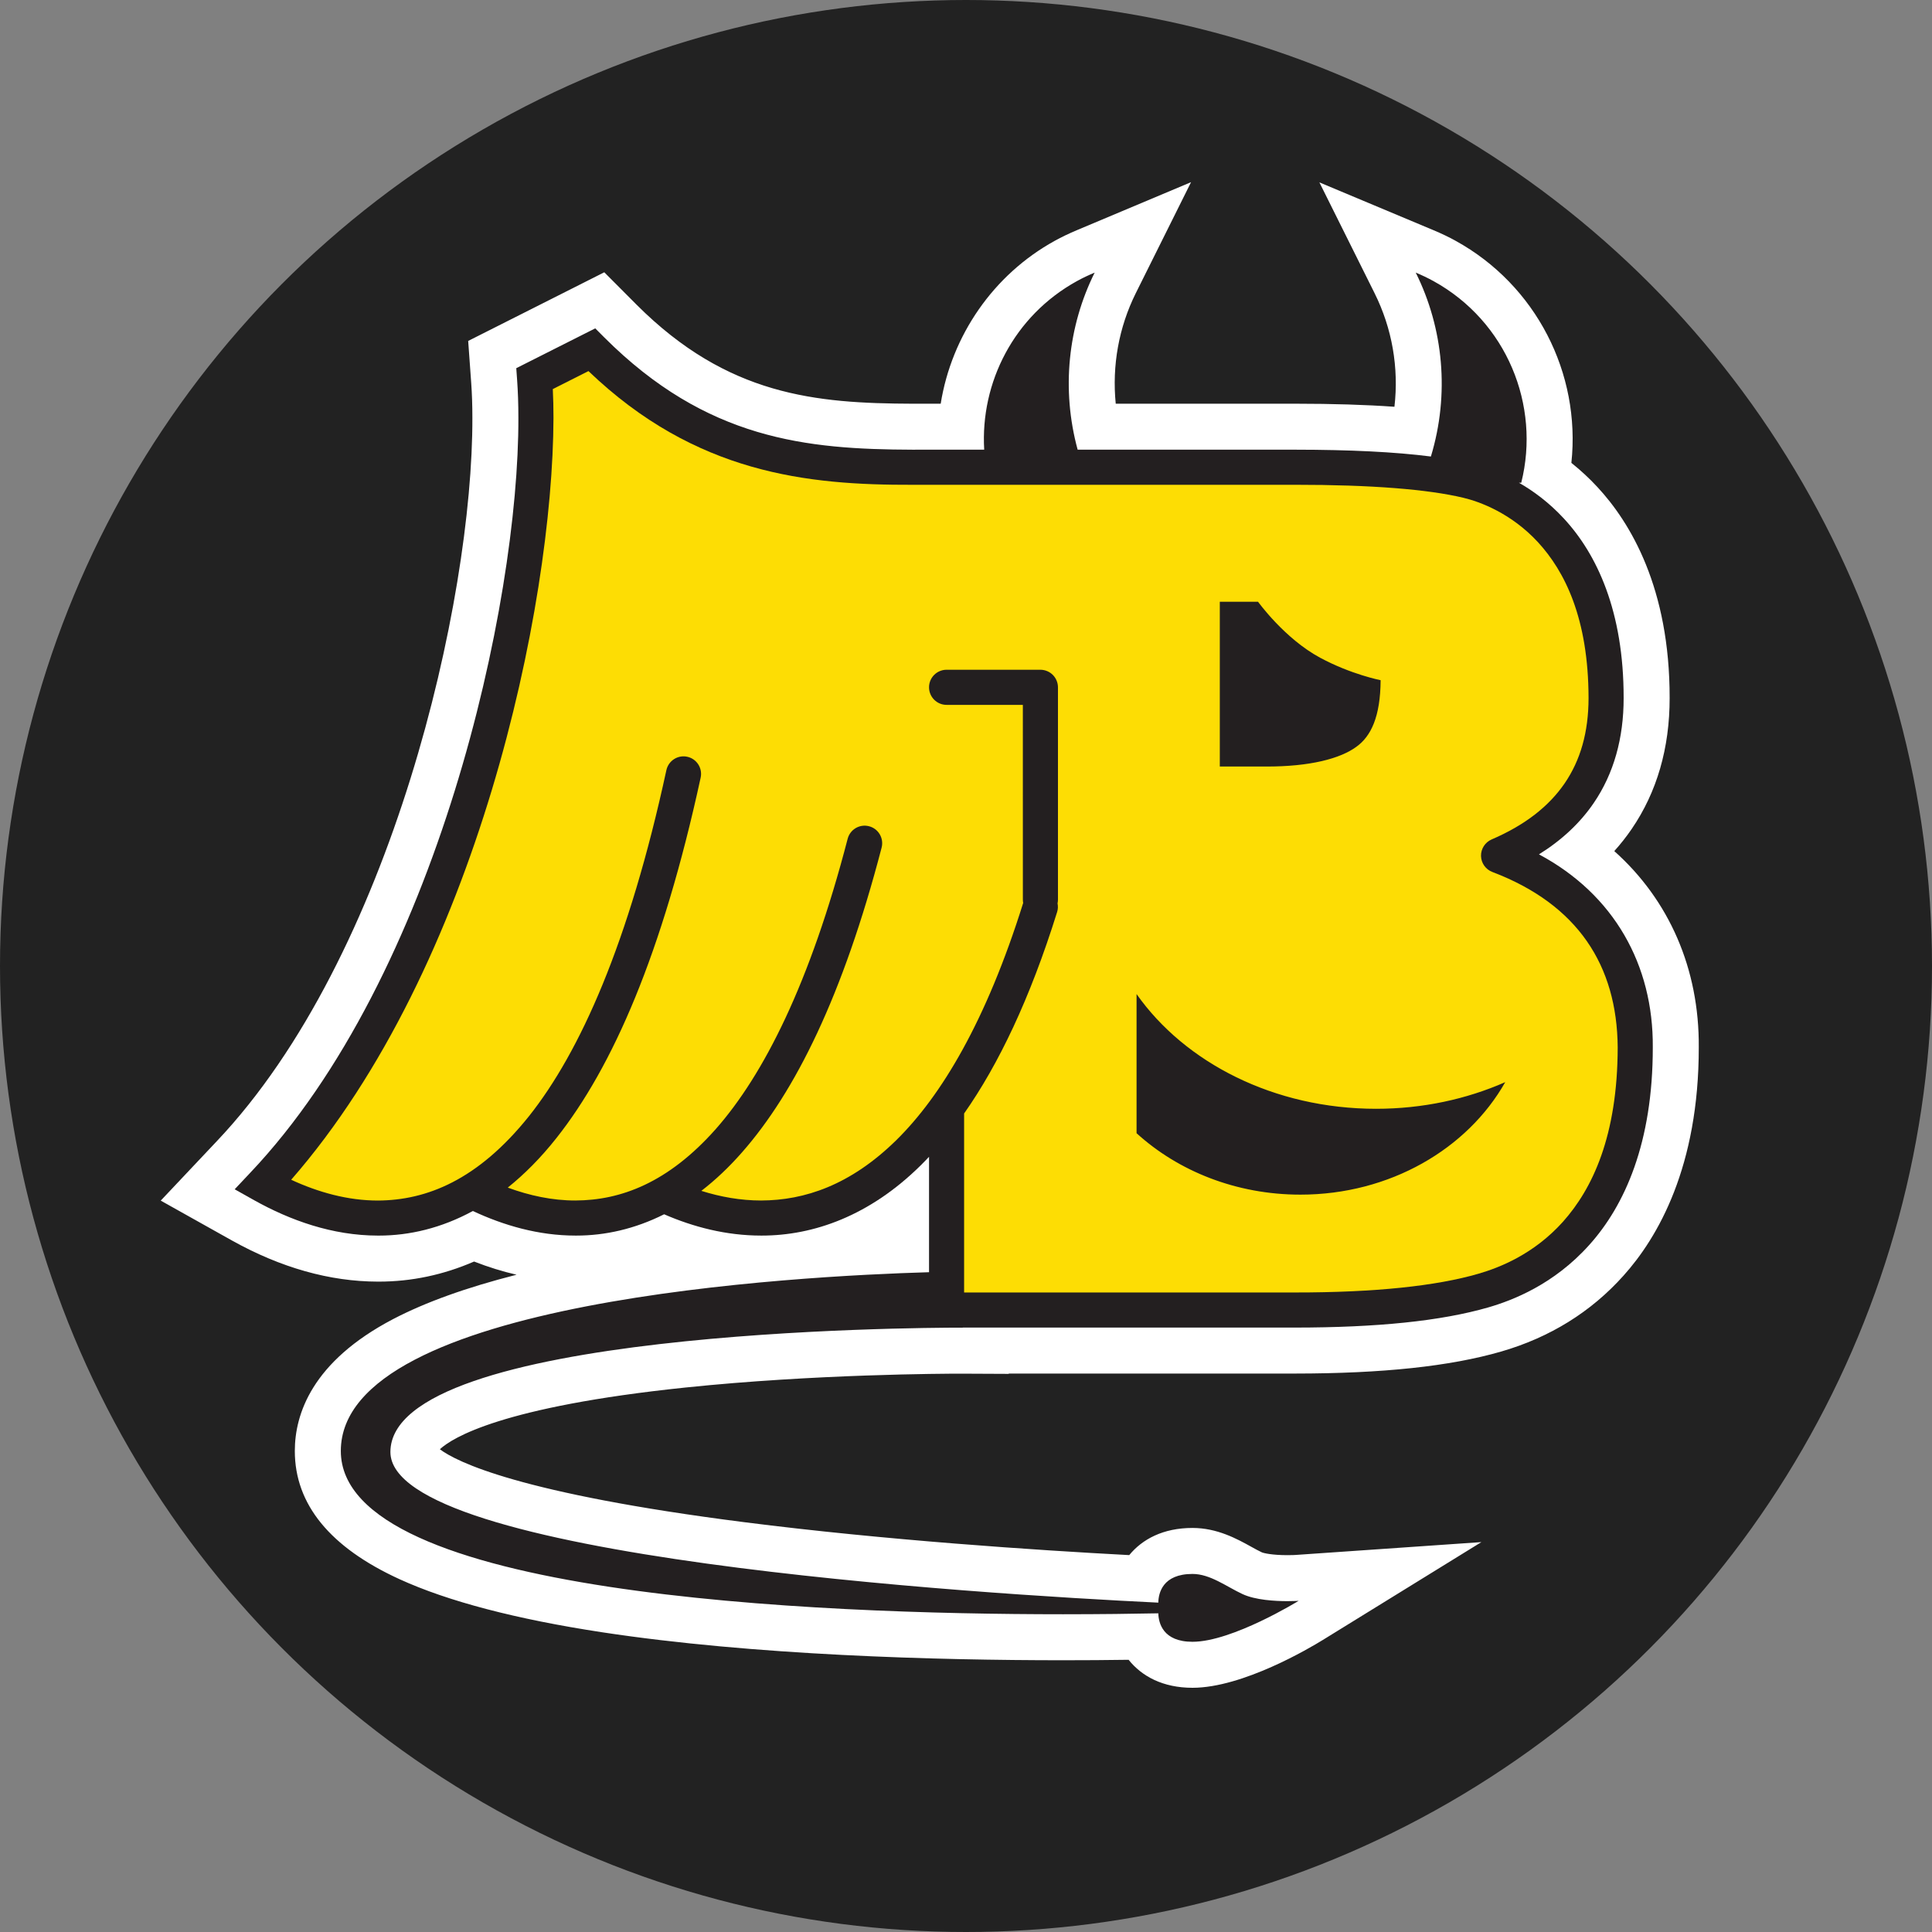 <?xml version="1.0" encoding="UTF-8" standalone="no"?>
<svg
   xmlns:dc="http://purl.org/dc/elements/1.1/"
   xmlns:cc="http://creativecommons.org/ns#"
   xmlns:rdf="http://www.w3.org/1999/02/22-rdf-syntax-ns#"
   xmlns:svg="http://www.w3.org/2000/svg"
   xmlns="http://www.w3.org/2000/svg"
   xmlns:sodipodi="http://sodipodi.sourceforge.net/DTD/sodipodi-0.dtd"
   xmlns:inkscape="http://www.inkscape.org/namespaces/inkscape"
   viewBox="0 0 680.398 680.398"
   height="725.758"
   width="725.758"
   xml:space="preserve"
   version="1.1"
   id="svg2"
   inkscape:version="0.92.4 5da689c313, 2019-01-14"
   sodipodi:docname="Logo_Barocker_MB_Black_Round.svg"><rect x="0" y="0" width="680.398" height="680.398" fill="#808080" stroke="none"/><sodipodi:namedview
     pagecolor="#ffffff"
     bordercolor="#666666"
     borderopacity="1"
     objecttolerance="10"
     gridtolerance="10"
     guidetolerance="10"
     inkscape:pageopacity="0"
     inkscape:pageshadow="2"
     inkscape:window-width="2556"
     inkscape:window-height="1396"
     id="namedview66"
     showgrid="false"
     fit-margin-top="0"
     fit-margin-left="0"
     fit-margin-right="0"
     fit-margin-bottom="0"
     inkscape:zoom="0.86116864"
     inkscape:cx="232.48241"
     inkscape:cy="300.76409"
     inkscape:window-x="1922"
     inkscape:window-y="42"
     inkscape:window-maximized="1"
     inkscape:current-layer="svg2" /><defs
     id="defs6" /><circle
     style="fill:#222222;stroke-width:0.938;stroke:none;fill-opacity:1"
     id="path11"
     cx="340.199"
     cy="340.199"
     r="340.199" /><path
     id="path14"
     style="fill:#231f20;fill-opacity:1;fill-rule:nonzero;stroke:none"
     d="m 477.689,262.99 c 5.125,-3.679 8.456,-10.54 8.531,-23.444 0,0 -10.342,-2.016 -21.282,-7.899 -12.58,-6.764 -21.89,-19.731 -21.89,-19.731 H 429.581 v 58.036 h 16.249 c 15.601,0.043 26.233,-2.819 31.859,-6.963"
     inkscape:connector-curvature="0" /><path
     id="path16"
     style="fill:#231f20;fill-opacity:1;fill-rule:nonzero;stroke:none"
     d="m 400.264,350.073 v 49.01 c 14.666,13.348 35.093,21.636 57.7,21.636 31.54,0 58.839,-16.122 72.144,-39.62 -13.594,5.978 -29.059,9.385 -45.484,9.385 -35.935,0 -67.334,-16.235 -84.36,-40.411"
     inkscape:connector-curvature="0" /><path
     id="path28"
     style="fill:#231f20;fill-opacity:1;fill-rule:nonzero;stroke:none"
     d="m 550.472,430.217 c -10.32,11.524 -22.456,16.219 -29.758,18.341 -14.83,4.321 -36.528,6.638 -64.657,6.615 h -116.525 v -63.036 c 12.104,-17.235 23.206,-40.369 32.766,-70.989 0.314,-1.01 0.33,-2.038 0.139,-3 0.092,-0.427 0.145,-0.861 0.145,-1.315 v -74.785 c 0,-1.625 -0.664,-3.219 -1.81,-4.369 -1.149,-1.15 -2.744,-1.812 -4.369,-1.812 h -33.047 c -3.413,0 -6.178,2.77 -6.178,6.181 0,3.406 2.765,6.188 6.178,6.188 h 26.86 l 0.006,68.597 c 0,0.401 0.045,0.791 0.111,1.166 -13.024,41.593 -28.788,67.934 -44.785,83.635 -16.101,15.759 -32.214,21.09 -47.494,21.149 -7.259,0 -14.345,-1.279 -21.059,-3.395 4.904,-3.781 9.721,-8.3 14.399,-13.648 18.62,-21.203 35.489,-55.064 49.087,-107.233 0.853,-3.306 -1.129,-6.68 -4.431,-7.53 -3.301,-0.861 -6.67,1.117 -7.531,4.423 -13.26,51.031 -29.655,83.175 -46.403,102.175 -16.816,18.989 -33.509,25.137 -49.441,25.207 -8.174,0.018 -16.223,-1.732 -23.852,-4.54 5.866,-4.71 11.615,-10.46 17.141,-17.46 19.711,-24.887 37.3,-64.811 50.789,-126.922 0.724,-3.337 -1.391,-6.631 -4.725,-7.353 -3.335,-0.728 -6.625,1.401 -7.351,4.732 -13.207,61.026 -30.453,99.297 -48.389,121.854 -18.031,22.539 -36.084,29.604 -53.189,29.706 -10.604,0.005 -21.024,-2.911 -30.551,-7.322 65.413,-74.961 92.188,-201.526 92.371,-268.359 0,-3.535 -0.081,-6.909 -0.236,-10.101 l 12.556,-6.331 c 37.78,36.196 77.245,40.164 114.183,40.046 0.941,0 1.856,-0.005 2.763,-0.005 h 131.873 c 26.922,-0.015 46.871,1.605 59.248,4.566 5.784,1.364 16.859,5.407 26.312,15.636 9.444,10.274 17.78,26.802 17.826,54.915 -0.016,12.101 -2.871,21.886 -8.394,29.994 -5.541,8.09 -13.926,14.711 -25.729,19.785 -2.315,1.001 -3.808,3.316 -3.749,5.829 0.061,2.53 1.663,4.76 4.021,5.643 30.101,11.454 43.874,32.941 44.114,61.695 -0.045,31.384 -8.949,49.881 -19.235,61.426 z m -8.494,-129.335 c 7.925,-4.936 14.415,-10.946 19.28,-18.07 7.096,-10.379 10.559,-22.919 10.543,-36.966 0.046,-30.573 -9.43,-50.733 -21.111,-63.304 -5.139,-5.535 -10.61,-9.589 -15.762,-12.535 h 0.816 c 6.831,-27.294 -5.121,-56.807 -30.925,-71.02 -2.045,-1.129 -4.129,-2.103 -6.237,-2.985 9.775,19.631 11.989,42.817 5.341,64.769 -12.658,-1.619 -28.531,-2.39 -47.865,-2.405 H 379.516 c -5.784,-21.225 -3.42,-43.449 5.996,-62.364 -2.104,0.882 -4.186,1.856 -6.235,2.985 -22.165,12.207 -34.071,35.705 -32.671,59.379 h -13.25 c -0.011,0 -0.019,0 -0.025,0 h -9.151 c -0.931,0 -1.85,0.005 -2.76,0.005 -37.451,-0.117 -72.551,-3.514 -108.624,-39.556 l -3.166,-3.176 -27.815,14.026 0.295,4.107 c 0.294,4.043 0.449,8.512 0.449,13.348 0.188,65.63 -28.576,196.424 -94.488,265.957 l -5.428,5.76 6.91,3.876 c 12.567,7.018 27.449,12.424 43.547,12.434 h 0.296 c 10.831,0 22.078,-2.647 33.131,-8.662 10.863,5.079 23.109,8.658 36.149,8.658 0.094,0 0.193,0 0.282,0 10.102,0 20.586,-2.305 30.931,-7.503 10.265,4.47 21.841,7.503 34.165,7.503 h 0.198 c 18.27,0 37.989,-6.957 55.959,-24.695 0.993,-0.979 1.981,-2.006 2.967,-3.049 v 40.641 c -45.504,1.316 -207.151,9.732 -207.151,62.961 0,50.85 167.002,57.498 254.352,57.498 13.318,0 24.804,-0.156 33.545,-0.331 0.09,3.374 1.594,10.026 12.043,10.026 14.01,0 37.376,-14.422 37.376,-14.422 0,0 -1.57,0.112 -3.913,0.112 -4.33,0 -11.315,-0.369 -15.874,-2.497 -5.631,-2.62 -11.35,-7.085 -17.59,-7.085 -10.535,0 -11.976,6.753 -12.046,10.106 -63.55,-3.075 -270.431,-15.915 -270.431,-53.052 0,-42.94 185.936,-43.791 200.646,-43.791 0.605,0 0.92,0 0.92,0 v -0.026 h 117.001 c 28.812,-0.016 51.374,-2.279 68.099,-7.112 8.475,-2.455 23.058,-8.047 35.52,-21.968 12.502,-13.893 22.43,-35.966 22.392,-69.666 0.206,-28.969 -13.636,-53.781 -40.09,-67.909"
     inkscape:connector-curvature="0" /><path
     id="path58"
     style="fill:#fddd04;fill-opacity:1;fill-rule:nonzero;stroke:none"
     d="m 457.964,420.72 c -22.608,0 -43.034,-8.289 -57.7,-21.636 v -49.01 c 17.026,24.176 48.425,40.411 84.36,40.411 16.425,0 31.89,-3.408 45.484,-9.385 -13.305,23.497 -40.604,39.62 -72.144,39.62 z M 429.581,211.916 h 13.466 c 0,0 9.31,12.967 21.89,19.731 10.94,5.883 21.282,7.899 21.282,7.899 -0.075,12.904 -3.406,19.765 -8.531,23.444 -5.626,4.144 -16.258,7.005 -31.859,6.963 H 429.581 Z m 96.013,95.18 c -2.359,-0.882 -3.96,-3.112 -4.021,-5.643 -0.059,-2.513 1.434,-4.827 3.749,-5.829 11.803,-5.074 20.188,-11.695 25.729,-19.785 5.522,-8.107 8.377,-17.892 8.394,-29.994 -0.046,-28.113 -8.383,-44.641 -17.826,-54.915 -9.454,-10.229 -20.529,-14.273 -26.312,-15.636 -12.376,-2.961 -32.325,-4.581 -59.248,-4.566 h -131.873 c -0.906,0 -1.821,0.005 -2.763,0.005 -36.938,0.117 -76.403,-3.85 -114.183,-40.046 l -12.556,6.331 c 0.155,3.192 0.236,6.566 0.236,10.101 -0.182,66.832 -26.957,193.398 -92.371,268.359 9.527,4.411 19.946,7.327 30.551,7.322 17.105,-0.102 35.157,-7.168 53.189,-29.706 17.935,-22.556 35.181,-60.828 48.389,-121.854 0.726,-3.331 4.016,-5.46 7.351,-4.732 3.334,0.721 5.449,4.015 4.725,7.353 -13.489,62.111 -31.078,102.035 -50.789,126.922 -5.526,7 -11.275,12.75 -17.141,17.46 7.63,2.808 15.679,4.558 23.852,4.54 15.932,-0.07 32.625,-6.219 49.441,-25.207 16.747,-19 33.142,-51.144 46.403,-102.175 0.861,-3.305 4.23,-5.284 7.531,-4.423 3.303,0.85 5.284,4.224 4.431,7.53 -13.599,52.169 -30.468,86.03 -49.087,107.233 -4.678,5.348 -9.495,9.866 -14.399,13.648 6.714,2.116 13.8,3.395 21.059,3.395 15.28,-0.059 31.392,-5.39 47.494,-21.149 15.998,-15.701 31.761,-42.042 44.785,-83.635 -0.066,-0.375 -0.111,-0.765 -0.111,-1.166 l -0.006,-68.597 h -26.86 c -3.413,0 -6.178,-2.781 -6.178,-6.188 0,-3.411 2.765,-6.181 6.178,-6.181 h 33.047 c 1.625,0 3.22,0.662 4.369,1.812 1.146,1.15 1.81,2.744 1.81,4.369 v 74.785 c 0,0.454 -0.052,0.887 -0.145,1.315 0.191,0.963 0.175,1.99 -0.139,3 -9.56,30.62 -20.663,53.754 -32.766,70.989 v 63.036 h 116.525 c 28.13,0.022 49.828,-2.294 64.657,-6.615 7.301,-2.123 19.438,-6.817 29.758,-18.341 10.286,-11.545 19.19,-30.043 19.235,-61.426 -0.24,-28.754 -14.012,-50.241 -44.114,-61.695"
     inkscape:connector-curvature="0" /><path
     id="path60"
     style="fill:#ffffff;fill-opacity:1;fill-rule:nonzero;stroke:none"
     d="m 559.676,438.457 c -12.463,13.92 -27.045,19.512 -35.52,21.968 -16.725,4.834 -39.286,7.096 -68.099,7.112 H 339.056 v 0.026 c 0,0 -0.315,0 -0.92,0 -14.71,0 -200.646,0.851 -200.646,43.791 0,37.137 206.881,49.978 270.431,53.052 0.07,-3.353 1.511,-10.106 12.046,-10.106 6.24,0 11.959,4.465 17.59,7.085 4.559,2.128 11.544,2.497 15.874,2.497 2.342,0 3.913,-0.112 3.913,-0.112 0,0 -23.366,14.422 -37.376,14.422 -10.449,0 -11.953,-6.652 -12.043,-10.026 -8.741,0.175 -20.227,0.331 -33.545,0.331 -87.35,0 -254.352,-6.647 -254.352,-57.498 0,-53.229 161.647,-61.645 207.151,-62.961 v -40.641 c -0.986,1.042 -1.975,2.07 -2.967,3.049 -17.97,17.738 -37.689,24.695 -55.959,24.695 h -0.198 c -12.324,0 -23.9,-3.033 -34.165,-7.503 -10.345,5.197 -20.829,7.503 -30.931,7.503 -0.09,0 -0.189,0 -0.282,0 -13.04,0 -25.286,-3.579 -36.149,-8.658 -11.053,6.015 -22.3,8.662 -33.131,8.662 h -0.296 c -16.099,-0.01 -30.98,-5.416 -43.547,-12.434 l -6.91,-3.876 5.428,-5.76 C 153.982,343.543 182.746,212.75 182.559,147.12 c 0,-4.835 -0.155,-9.305 -0.449,-13.348 l -0.295,-4.107 27.815,-14.026 3.166,3.176 c 36.072,36.042 71.172,39.439 108.624,39.556 0.91,0 1.829,-0.005 2.76,-0.005 h 9.151 c 0.006,0 0.014,0 0.025,0 h 13.25 c -1.4,-23.674 10.506,-47.171 32.671,-59.379 2.049,-1.129 4.131,-2.103 6.235,-2.985 -9.416,18.915 -11.78,41.139 -5.996,62.364 h 76.541 c 19.334,0.015 35.208,0.786 47.865,2.405 6.647,-21.951 4.434,-45.138 -5.341,-64.769 2.109,0.882 4.192,1.856 6.237,2.985 25.804,14.212 37.756,43.726 30.925,71.02 h -0.816 c 5.152,2.946 10.624,7 15.762,12.535 11.681,12.571 21.157,32.731 21.111,63.304 0.016,14.047 -3.446,26.587 -10.543,36.966 -4.865,7.124 -11.355,13.134 -19.28,18.07 26.454,14.127 40.296,38.94 40.09,67.909 0.037,33.7 -9.89,55.774 -22.392,69.666 z m 8.834,-138.73 c 2.228,-2.471 4.27,-5.07 6.122,-7.776 8.889,-12.989 13.385,-28.512 13.37,-46.123 0.059,-38.72 -13.805,-61.784 -25.446,-74.314 -2.842,-3.069 -5.904,-5.904 -9.158,-8.498 3.361,-31.523 -12.408,-62.593 -40.77,-78.212 -2.411,-1.331 -4.96,-2.556 -7.789,-3.737 l -40.184,-16.84 19.425,39.005 c 6.211,12.46 8.585,26.305 7.005,40.021 -10.131,-0.723 -21.714,-1.075 -35.015,-1.081 h -63.139 c -1.339,-13.389 1.067,-26.875 7.075,-38.955 l 19.451,-39.065 -40.224,16.915 c -2.821,1.188 -5.361,2.406 -7.772,3.737 -21.655,11.925 -36.339,33.395 -40.171,57.367 h -8.541 l -1.33,0.006 c -34.186,-0.117 -65.14,-2.814 -97.18,-34.822 l -3.136,-3.15 -8.289,-8.316 -10.481,5.29 -27.81,14.025 -9.64,4.862 0.777,10.769 0.296,4.107 c 0.265,3.7 0.404,7.803 0.404,12.176 0.182,64.293 -28.316,189.696 -90.046,254.819 l -5.46,5.786 -14.246,15.101 18.117,10.145 6.915,3.871 c 17.209,9.609 34.513,14.486 51.438,14.512 h 0.318 c 11.529,0 22.783,-2.379 33.567,-7.074 5,1.952 9.991,3.502 14.959,4.647 -17.512,4.444 -32.061,9.668 -43.432,15.602 -28.647,14.98 -34.66,33.535 -34.66,46.47 0,18.786 12.425,33.985 36.927,45.171 17.029,7.78 41,14.059 71.253,18.664 53.542,8.149 117.849,9.86 162.37,9.86 7.761,0 15.491,-0.048 23.09,-0.161 4.599,5.766 12.024,9.861 22.497,9.861 17.705,0 41.328,-14.026 45.881,-16.833 l 55.865,-34.475 -65.49,4.529 c 0,0 -1.131,0.07 -2.792,0.07 -5.503,0 -8.409,-0.716 -9.059,-1 -1.001,-0.46 -2.272,-1.166 -3.623,-1.909 -5.093,-2.824 -12.069,-6.674 -20.782,-6.674 -10.316,0 -17.669,3.951 -22.277,9.566 -32.767,-1.743 -85.841,-5.256 -135.469,-11.582 -79.325,-10.107 -101.432,-21.289 -107.304,-25.695 4.345,-4.032 21.786,-14.994 86.429,-21.737 45.615,-4.759 91.686,-4.888 96.79,-4.888 h 0.845 l 16.273,0.075 v -0.112 h 100.804 c 30.865,-0.017 54.606,-2.545 72.59,-7.744 17.174,-4.968 31.67,-13.957 43.097,-26.721 12.107,-13.465 26.57,-38.385 26.521,-80.491 0.199,-27.555 -10.425,-51.796 -29.756,-69.046"
     inkscape:connector-curvature="0" /></svg>